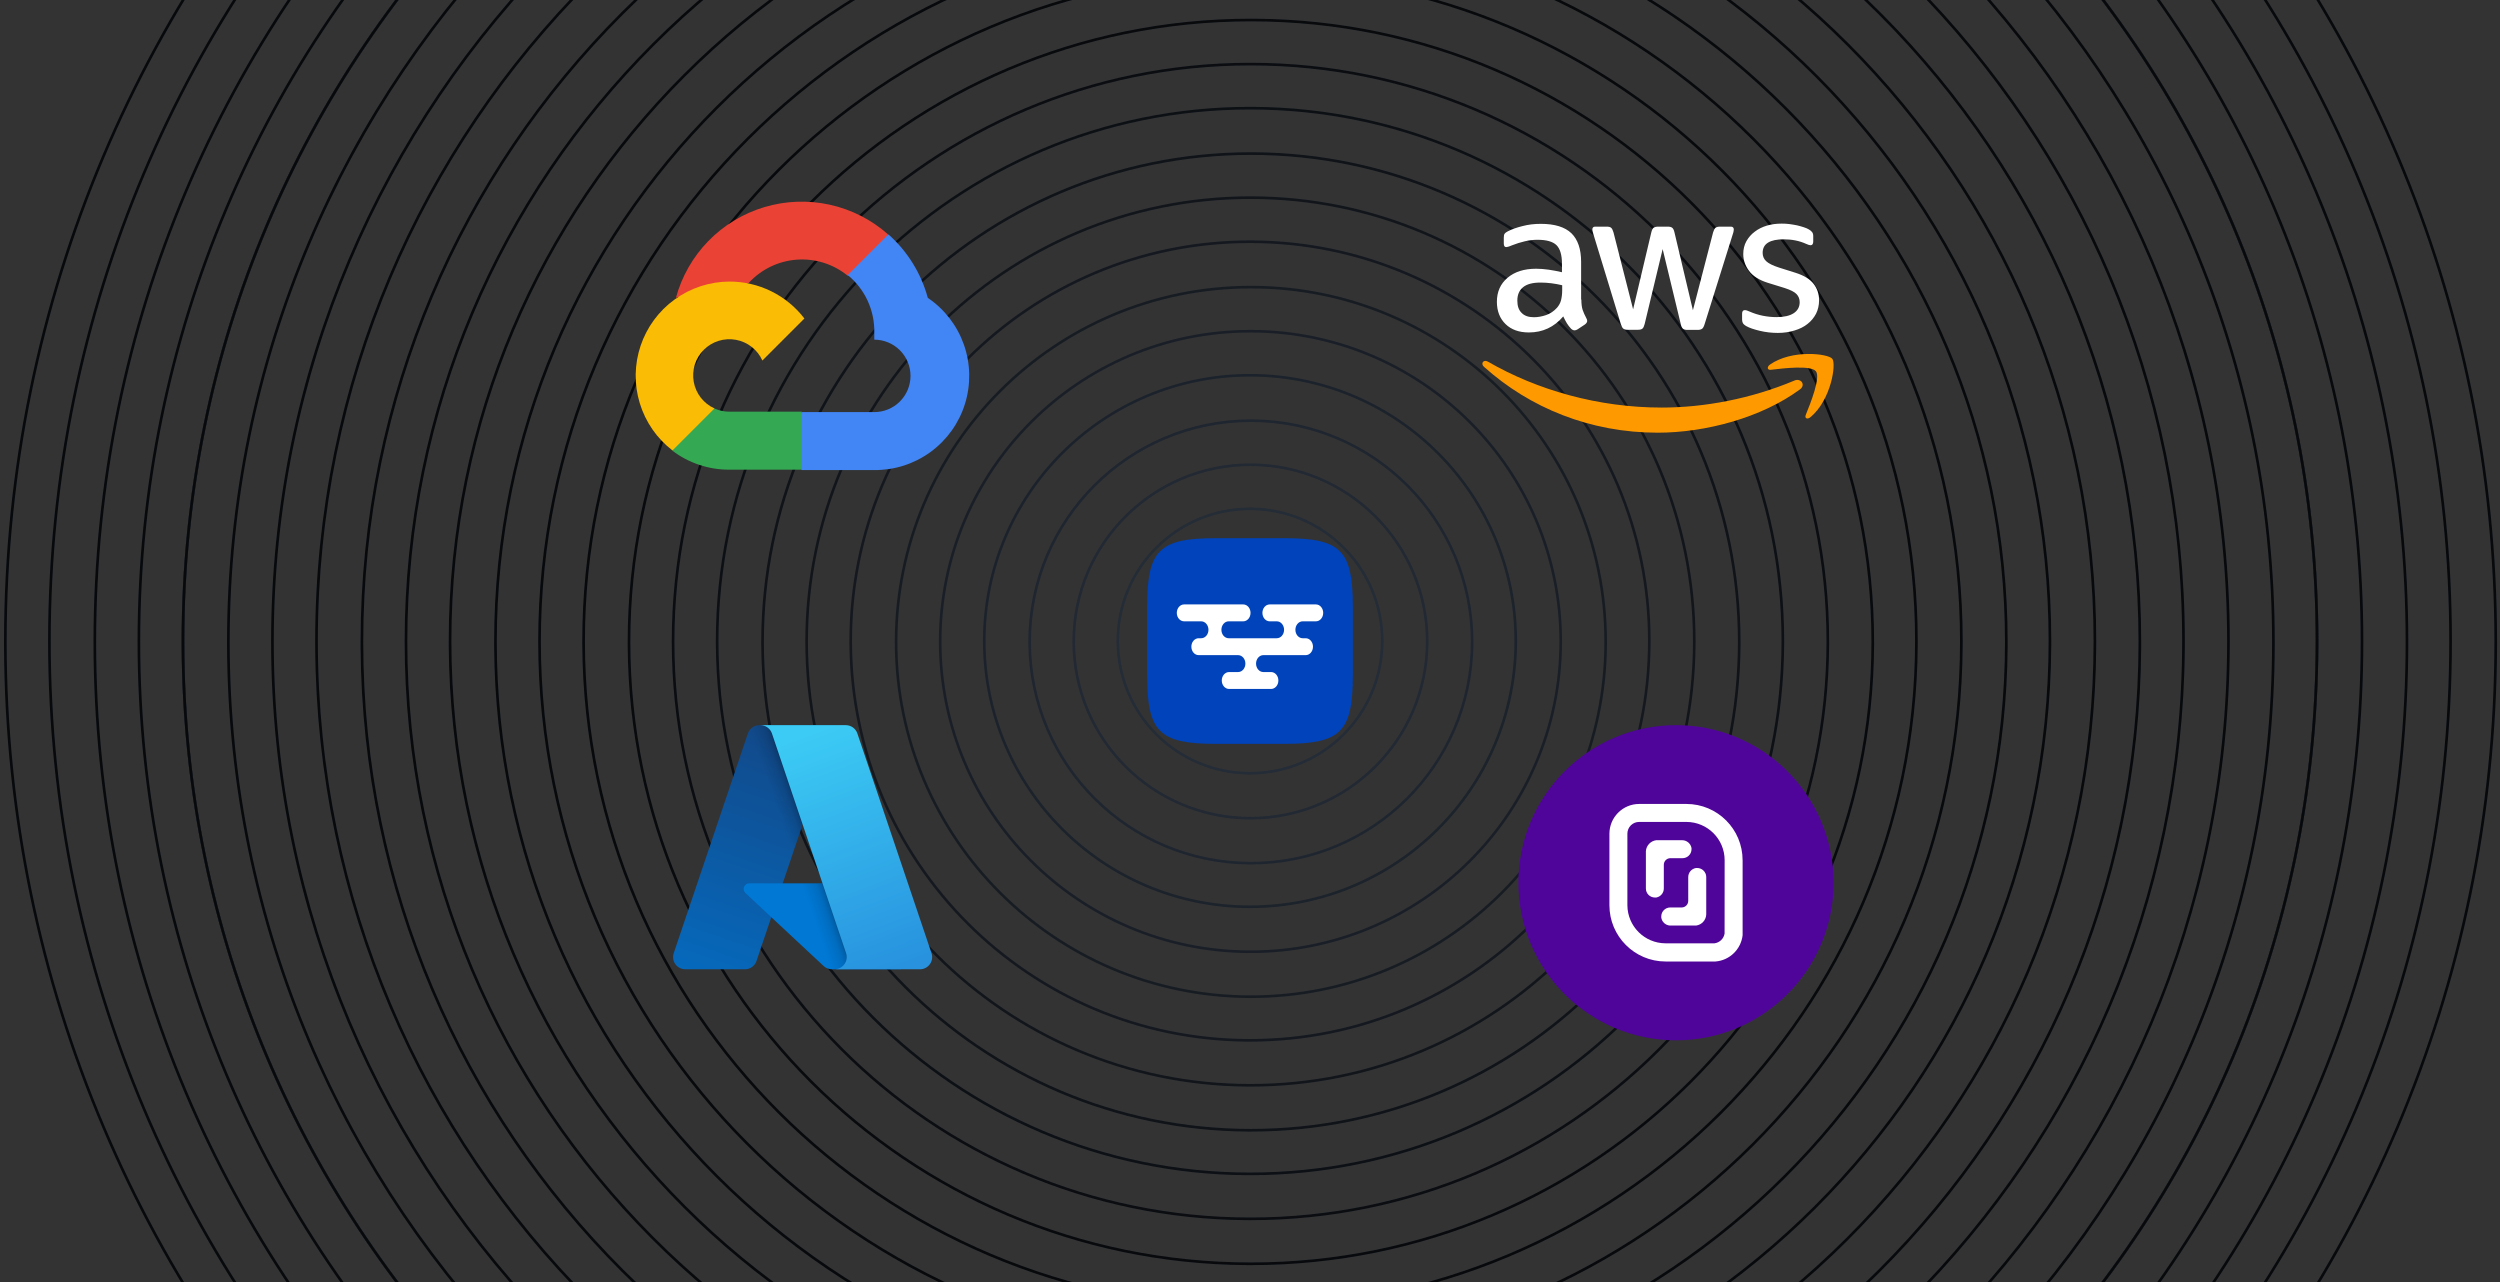 <svg width="1872" height="960" viewBox="0 0 1872 960" fill="none" xmlns="http://www.w3.org/2000/svg">
<rect x="0" y="0" width="1872" height="960" fill="#333333" stroke="none"/>
<g clip-path="url(#clip0_206_511)">
<rect width="1872" height="960"/>
<path d="M1001.33 480.667C1001.33 444.953 972.381 416 936.667 416C900.953 416 872 444.953 872 480.667C872 516.381 900.953 545.333 936.667 545.333V547.333L935.805 547.328C899.67 546.87 870.464 517.663 870.006 481.528L870 480.667C870 443.848 899.848 414 936.667 414L937.528 414.006C973.95 414.467 1003.33 444.136 1003.33 480.667L1003.33 481.528C1002.87 517.95 973.198 547.333 936.667 547.333V545.333C972.381 545.333 1001.33 516.381 1001.33 480.667Z" fill="#2C3542"/>
<path d="M1001.33 480.667C1001.33 444.953 972.381 416 936.667 416C900.953 416 872 444.953 872 480.667C872 516.381 900.953 545.333 936.667 545.333V547.333L935.805 547.328C899.67 546.87 870.464 517.663 870.006 481.528L870 480.667C870 443.848 899.848 414 936.667 414L937.528 414.006C973.95 414.467 1003.33 444.136 1003.33 480.667L1003.33 481.528C1002.87 517.95 973.198 547.333 936.667 547.333V545.333C972.381 545.333 1001.33 516.381 1001.33 480.667Z" fill="url(#paint0_radial_206_511)" fill-opacity="0.84"/>
<path d="M1034 480C1034 425.876 990.124 382 936 382C881.876 382 838 425.876 838 480C838 534.124 881.876 578 936 578V580L934.707 579.992C880.504 579.305 836.694 535.495 836.008 481.292L836 480C836 424.772 880.772 380 936 380L937.292 380.008C991.925 380.7 1036 425.203 1036 480L1035.99 481.292C1035.3 535.925 990.797 580 936 580V578C990.124 578 1034 534.124 1034 480Z" fill="#2C3542"/>
<path d="M1034 480C1034 425.876 990.124 382 936 382C881.876 382 838 425.876 838 480C838 534.124 881.876 578 936 578V580L934.707 579.992C880.504 579.305 836.694 535.495 836.008 481.292L836 480C836 424.772 880.772 380 936 380L937.292 380.008C991.925 380.7 1036 425.203 1036 480L1035.99 481.292C1035.3 535.925 990.797 580 936 580V578C990.124 578 1034 534.124 1034 480Z" fill="url(#paint1_radial_206_511)" fill-opacity="0.84"/>
<path d="M1067.67 480.333C1067.67 407.8 1008.87 349 936.333 349C863.8 349 805 407.8 805 480.333C805 552.866 863.8 611.667 936.333 611.667V613.667L934.61 613.655C861.766 612.733 803 553.396 803 480.333C803 406.695 862.695 347 936.333 347C1009.97 347 1069.67 406.695 1069.67 480.333L1069.66 482.057C1068.73 554.9 1009.4 613.667 936.333 613.667V611.667C1008.87 611.667 1067.67 552.866 1067.67 480.333Z" fill="#2C3542"/>
<path d="M1067.67 480.333C1067.67 407.8 1008.87 349 936.333 349C863.8 349 805 407.8 805 480.333C805 552.866 863.8 611.667 936.333 611.667V613.667L934.61 613.655C861.766 612.733 803 553.396 803 480.333C803 406.695 862.695 347 936.333 347C1009.97 347 1069.67 406.695 1069.67 480.333L1069.66 482.057C1068.73 554.9 1009.4 613.667 936.333 613.667V611.667C1008.87 611.667 1067.67 552.866 1067.67 480.333Z" fill="url(#paint2_radial_206_511)" fill-opacity="0.84"/>
<path d="M1101.33 480.667C1101.33 389.724 1027.61 316 936.667 316C845.724 316 772 389.724 772 480.667C772 571.61 845.724 645.333 936.667 645.333V647.333L934.513 647.319C844.175 646.175 771.158 573.158 770.014 482.82L770 480.667C770 388.62 844.62 314 936.667 314L938.82 314.014C1029.88 315.167 1103.33 389.339 1103.33 480.667L1103.32 482.82C1102.17 573.875 1028 647.333 936.667 647.333V645.333C1027.61 645.333 1101.33 571.61 1101.33 480.667Z" fill="#2C3542"/>
<path d="M1101.33 480.667C1101.33 389.724 1027.61 316 936.667 316C845.724 316 772 389.724 772 480.667C772 571.61 845.724 645.333 936.667 645.333V647.333L934.513 647.319C844.175 646.175 771.158 573.158 770.014 482.82L770 480.667C770 388.62 844.62 314 936.667 314L938.82 314.014C1029.88 315.167 1103.33 389.339 1103.33 480.667L1103.32 482.82C1102.17 573.875 1028 647.333 936.667 647.333V645.333C1027.61 645.333 1101.33 571.61 1101.33 480.667Z" fill="url(#paint3_radial_206_511)" fill-opacity="0.84"/>
<path d="M1134 480C1134 370.648 1045.35 282 936 282C826.648 282 738 370.648 738 480C738 589.352 826.648 678 936 678V680L934.706 679.996C825.275 679.303 736.697 590.724 736.004 481.293L736 480C736 369.543 825.543 280 936 280L937.293 280.004C1047.15 280.699 1136 369.974 1136 480L1136 481.293C1135.3 591.155 1046.03 680 936 680V678C1045.35 678 1134 589.352 1134 480Z" fill="#2C3542"/>
<path d="M1134 480C1134 370.648 1045.35 282 936 282C826.648 282 738 370.648 738 480C738 589.352 826.648 678 936 678V680L934.706 679.996C825.275 679.303 736.697 590.724 736.004 481.293L736 480C736 369.543 825.543 280 936 280L937.293 280.004C1047.15 280.699 1136 369.974 1136 480L1136 481.293C1135.3 591.155 1046.03 680 936 680V678C1045.35 678 1134 589.352 1134 480Z" fill="url(#paint4_radial_206_511)" fill-opacity="0.84"/>
<path d="M1167.67 480.333C1167.67 352.571 1064.09 249 936.333 249C808.571 249 705 352.571 705 480.333C705 608.095 808.571 711.667 936.333 711.667V713.667L934.824 713.662C806.652 712.85 703 608.696 703 480.333C703 351.467 807.467 247 936.333 247C1065.2 247 1169.67 351.467 1169.67 480.333L1169.66 481.843C1168.85 610.015 1064.7 713.667 936.333 713.667V711.667C1064.09 711.667 1167.67 608.095 1167.67 480.333Z" fill="#2C3542"/>
<path d="M1167.67 480.333C1167.67 352.571 1064.09 249 936.333 249C808.571 249 705 352.571 705 480.333C705 608.095 808.571 711.667 936.333 711.667V713.667L934.824 713.662C806.652 712.85 703 608.696 703 480.333C703 351.467 807.467 247 936.333 247C1065.2 247 1169.67 351.467 1169.67 480.333L1169.66 481.843C1168.85 610.015 1064.7 713.667 936.333 713.667V711.667C1064.09 711.667 1167.67 608.095 1167.67 480.333Z" fill="url(#paint5_radial_206_511)" fill-opacity="0.84"/>
<path d="M1201.33 480.667C1201.33 334.496 1082.84 216 936.667 216C790.496 216 672 334.496 672 480.667C672 626.838 790.496 745.333 936.667 745.333V747.333L934.942 747.328C789.035 746.404 670.93 628.299 670.006 482.392L670 480.667C670 333.391 789.391 214 936.667 214L938.392 214.006C1084.87 214.934 1203.33 333.966 1203.33 480.667L1203.33 482.392C1202.4 628.874 1083.37 747.333 936.667 747.333V745.333C1082.84 745.333 1201.33 626.838 1201.33 480.667Z" fill="#2C3542"/>
<path d="M1201.33 480.667C1201.33 334.496 1082.84 216 936.667 216C790.496 216 672 334.496 672 480.667C672 626.838 790.496 745.333 936.667 745.333V747.333L934.942 747.328C789.035 746.404 670.93 628.299 670.006 482.392L670 480.667C670 333.391 789.391 214 936.667 214L938.392 214.006C1084.87 214.934 1203.33 333.966 1203.33 480.667L1203.33 482.392C1202.4 628.874 1083.37 747.333 936.667 747.333V745.333C1082.84 745.333 1201.33 626.838 1201.33 480.667Z" fill="url(#paint6_radial_206_511)" fill-opacity="0.84"/>
<path d="M1234 480C1234 315.419 1100.58 182 936 182C771.419 182 638 315.419 638 480C638 644.581 771.419 778 936 778V780L934.06 779.994C769.913 778.954 637.046 646.086 636.006 481.94L636 480C636 314.315 770.315 180 936 180L937.94 180.006C1102.73 181.05 1236 314.962 1236 480L1235.99 481.94C1234.95 646.733 1101.04 780 936 780V778C1100.58 778 1234 644.581 1234 480Z" fill="#2C3542"/>
<path d="M1234 480C1234 315.419 1100.58 182 936 182C771.419 182 638 315.419 638 480C638 644.581 771.419 778 936 778V780L934.06 779.994C769.913 778.954 637.046 646.086 636.006 481.94L636 480C636 314.315 770.315 180 936 180L937.94 180.006C1102.73 181.05 1236 314.962 1236 480L1235.99 481.94C1234.95 646.733 1101.04 780 936 780V778C1100.58 778 1234 644.581 1234 480Z" fill="url(#paint7_radial_206_511)" fill-opacity="0.84"/>
<path d="M1267.67 480.333C1267.67 297.343 1119.32 149 936.333 149C753.343 149 605 297.343 605 480.333C605 663.323 753.343 811.667 936.333 811.667V813.667L934.178 813.66C751.075 812.501 603 663.709 603 480.333C603 296.238 752.238 147 936.333 147C1120.43 147 1269.67 296.238 1269.67 480.333L1269.66 482.489C1268.5 665.592 1119.71 813.667 936.333 813.667V811.667C1119.32 811.667 1267.67 663.323 1267.67 480.333Z" fill="#2C3542"/>
<path d="M1267.67 480.333C1267.67 297.343 1119.32 149 936.333 149C753.343 149 605 297.343 605 480.333C605 663.323 753.343 811.667 936.333 811.667V813.667L934.178 813.66C751.075 812.501 603 663.709 603 480.333C603 296.238 752.238 147 936.333 147C1120.43 147 1269.67 296.238 1269.67 480.333L1269.66 482.489C1268.5 665.592 1119.71 813.667 936.333 813.667V811.667C1119.32 811.667 1267.67 663.323 1267.67 480.333Z" fill="url(#paint8_radial_206_511)" fill-opacity="0.84"/>
<path d="M1301.33 480.667C1301.33 279.267 1138.07 116 936.667 116C735.267 116 572 279.267 572 480.667C572 682.067 735.267 845.333 936.667 845.333V847.333L934.295 847.326C733.672 846.055 571.278 683.661 570.008 483.038L570 480.667C570 278.163 734.163 114 936.667 114L939.038 114.008C1140.45 115.283 1303.33 278.954 1303.33 480.667L1303.33 483.038C1302.05 684.451 1138.38 847.333 936.667 847.333V845.333C1138.07 845.333 1301.33 682.067 1301.33 480.667Z" fill="#2C3542"/>
<path d="M1301.33 480.667C1301.33 279.267 1138.07 116 936.667 116C735.267 116 572 279.267 572 480.667C572 682.067 735.267 845.333 936.667 845.333V847.333L934.295 847.326C733.672 846.055 571.278 683.661 570.008 483.038L570 480.667C570 278.163 734.163 114 936.667 114L939.038 114.008C1140.45 115.283 1303.33 278.954 1303.33 480.667L1303.33 483.038C1302.05 684.451 1138.38 847.333 936.667 847.333V845.333C1138.07 845.333 1301.33 682.067 1301.33 480.667Z" fill="url(#paint9_radial_206_511)" fill-opacity="0.84"/>
<path d="M1334 480C1334 260.191 1155.81 82 936 82C716.191 82 538 260.191 538 480C538 699.809 716.191 878 936 878V880L933.413 879.992C714.551 878.606 537.394 701.449 536.008 482.587L536 480C536 259.086 715.086 80 936 80L938.587 80.008C1158.31 81.399 1336 259.949 1336 480L1335.99 482.587C1334.6 702.31 1156.05 880 936 880V878C1155.81 878 1334 699.809 1334 480Z" fill="#2C3542"/>
<path d="M1334 480C1334 260.191 1155.81 82 936 82C716.191 82 538 260.191 538 480C538 699.809 716.191 878 936 878V880L933.413 879.992C714.551 878.606 537.394 701.449 536.008 482.587L536 480C536 259.086 715.086 80 936 80L938.587 80.008C1158.31 81.399 1336 259.949 1336 480L1335.99 482.587C1334.6 702.31 1156.05 880 936 880V878C1155.81 878 1334 699.809 1334 480Z" fill="url(#paint10_radial_206_511)" fill-opacity="0.84"/>
<path d="M1367.67 480.333C1367.67 242.114 1174.55 49 936.333 49C698.114 49 505 242.114 505 480.333C505 718.552 698.114 911.667 936.333 911.667V913.667L933.531 913.657C695.497 912.15 503 718.722 503 480.333C503 241.01 697.01 47 936.333 47C1175.66 47 1369.67 241.01 1369.67 480.333L1369.66 483.136C1368.15 721.169 1174.72 913.667 936.333 913.667V911.667C1174.55 911.667 1367.67 718.552 1367.67 480.333Z" fill="#2C3542"/>
<path d="M1367.67 480.333C1367.67 242.114 1174.55 49 936.333 49C698.114 49 505 242.114 505 480.333C505 718.552 698.114 911.667 936.333 911.667V913.667L933.531 913.657C695.497 912.15 503 718.722 503 480.333C503 241.01 697.01 47 936.333 47C1175.66 47 1369.67 241.01 1369.67 480.333L1369.66 483.136C1368.15 721.169 1174.72 913.667 936.333 913.667V911.667C1174.55 911.667 1367.67 718.552 1367.67 480.333Z" fill="url(#paint11_radial_206_511)" fill-opacity="0.84"/>
<path d="M1401.33 480.667C1401.33 224.039 1193.3 16 936.667 16C680.039 16 472 224.039 472 480.667C472 737.295 680.039 945.333 936.667 945.333V947.333L933.648 947.324C678.31 945.707 471.627 739.023 470.01 483.685L470 480.667C470 222.934 678.934 14 936.667 14L939.685 14.01C1196.03 15.633 1403.33 223.941 1403.33 480.667L1403.32 483.685C1401.7 740.028 1193.39 947.333 936.667 947.333V945.333C1193.3 945.333 1401.33 737.295 1401.33 480.667Z" fill="#2C3542"/>
<path d="M1401.33 480.667C1401.33 224.039 1193.3 16 936.667 16C680.039 16 472 224.039 472 480.667C472 737.295 680.039 945.333 936.667 945.333V947.333L933.648 947.324C678.31 945.707 471.627 739.023 470.01 483.685L470 480.667C470 222.934 678.934 14 936.667 14L939.685 14.01C1196.03 15.633 1403.33 223.941 1403.33 480.667L1403.32 483.685C1401.7 740.028 1193.39 947.333 936.667 947.333V945.333C1193.3 945.333 1401.33 737.295 1401.33 480.667Z" fill="url(#paint12_radial_206_511)" fill-opacity="0.84"/>
<path d="M1434 480C1434 204.962 1211.04 -18 936 -18C660.962 -18 438 204.962 438 480C438 755.038 660.962 978 936 978V980L932.767 979.989C659.189 978.257 437.742 756.811 436.01 483.233L436 480C436 203.858 659.858 -20 936 -20L939.233 -19.99C1213.89 -18.251 1436 204.936 1436 480L1435.99 483.233C1434.25 757.888 1211.06 980 936 980V978C1211.04 978 1434 755.038 1434 480Z" fill="#2C3542"/>
<path d="M1434 480C1434 204.962 1211.04 -18 936 -18C660.962 -18 438 204.962 438 480C438 755.038 660.962 978 936 978V980L932.767 979.989C659.189 978.257 437.742 756.811 436.01 483.233L436 480C436 203.858 659.858 -20 936 -20L939.233 -19.99C1213.89 -18.251 1436 204.936 1436 480L1435.99 483.233C1434.25 757.888 1211.06 980 936 980V978C1211.04 978 1434 755.038 1434 480Z" fill="url(#paint13_radial_206_511)" fill-opacity="0.84"/>
<path d="M1467.67 480.333C1467.67 186.886 1229.78 -51 936.333 -51C642.886 -51 405 186.886 405 480.333C405 773.78 642.886 1011.67 936.333 1011.67V1013.67L932.884 1013.65C639.919 1011.8 403 773.734 403 480.333C403 185.781 641.781 -53 936.333 -53C1230.88 -53 1469.67 185.781 1469.67 480.333L1469.65 483.782C1467.8 776.747 1229.73 1013.67 936.333 1013.67V1011.67C1229.78 1011.67 1467.67 773.78 1467.67 480.333Z" fill="#2C3542"/>
<path d="M1467.67 480.333C1467.67 186.886 1229.78 -51 936.333 -51C642.886 -51 405 186.886 405 480.333C405 773.78 642.886 1011.67 936.333 1011.67V1013.67L932.884 1013.65C639.919 1011.8 403 773.734 403 480.333C403 185.781 641.781 -53 936.333 -53C1230.88 -53 1469.67 185.781 1469.67 480.333L1469.65 483.782C1467.8 776.747 1229.73 1013.67 936.333 1013.67V1011.67C1229.78 1011.67 1467.67 773.78 1467.67 480.333Z" fill="url(#paint14_radial_206_511)" fill-opacity="0.84"/>
<path d="M1501.33 480.667C1501.33 168.81 1248.52 -84 936.667 -84C624.81 -84 372 168.81 372 480.667C372 792.524 624.81 1045.33 936.667 1045.33V1047.33L933.002 1047.32C622.948 1045.36 371.975 794.385 370.012 484.331L370 480.667C370 167.706 623.706 -86 936.667 -86L940.331 -85.988C1251.61 -84.017 1503.33 168.928 1503.33 480.667L1503.32 484.331C1501.35 795.606 1248.41 1047.33 936.667 1047.33V1045.33C1248.52 1045.33 1501.33 792.524 1501.33 480.667Z" fill="#2C3542"/>
<path d="M1501.33 480.667C1501.33 168.81 1248.52 -84 936.667 -84C624.81 -84 372 168.81 372 480.667C372 792.524 624.81 1045.33 936.667 1045.33V1047.33L933.002 1047.32C622.948 1045.36 371.975 794.385 370.012 484.331L370 480.667C370 167.706 623.706 -86 936.667 -86L940.331 -85.988C1251.61 -84.017 1503.33 168.928 1503.33 480.667L1503.32 484.331C1501.35 795.606 1248.41 1047.33 936.667 1047.33V1045.33C1248.52 1045.33 1501.33 792.524 1501.33 480.667Z" fill="url(#paint15_radial_206_511)" fill-opacity="0.84"/>
<path d="M1534 480C1534 149.734 1266.27 -118 936 -118C605.734 -118 338 149.734 338 480C338 810.266 605.734 1078 936 1078V1080L932.119 1079.99C603.827 1077.91 338.092 812.172 336.013 483.88L336 480C336 148.629 604.629 -120 936 -120L939.88 -119.987C1269.46 -117.9 1536 149.923 1536 480L1535.99 483.88C1533.9 813.465 1266.08 1080 936 1080V1078C1266.27 1078 1534 810.266 1534 480Z" fill="#2C3542"/>
<path d="M1534 480C1534 149.734 1266.27 -118 936 -118C605.734 -118 338 149.734 338 480C338 810.266 605.734 1078 936 1078V1080L932.119 1079.99C603.827 1077.91 338.092 812.172 336.013 483.88L336 480C336 148.629 604.629 -120 936 -120L939.88 -119.987C1269.46 -117.9 1536 149.923 1536 480L1535.99 483.88C1533.9 813.465 1266.08 1080 936 1080V1078C1266.27 1078 1534 810.266 1534 480Z" fill="url(#paint16_radial_206_511)" fill-opacity="0.84"/>
<path d="M1567.67 480.333C1567.67 131.657 1285.01 -151 936.333 -151C587.657 -151 305 131.657 305 480.333C305 829.008 587.657 1111.67 936.333 1111.67V1113.67L932.237 1113.65C584.342 1111.45 303 828.747 303 480.333C303 130.553 586.553 -153 936.333 -153C1286.11 -153 1569.67 130.553 1569.67 480.333L1569.65 484.43C1567.45 832.325 1284.75 1113.67 936.333 1113.67V1111.67C1285.01 1111.67 1567.67 829.008 1567.67 480.333Z" fill="#2C3542"/>
<path d="M1567.67 480.333C1567.67 131.657 1285.01 -151 936.333 -151C587.657 -151 305 131.657 305 480.333C305 829.008 587.657 1111.67 936.333 1111.67V1113.67L932.237 1113.65C584.342 1111.45 303 828.747 303 480.333C303 130.553 586.553 -153 936.333 -153C1286.11 -153 1569.67 130.553 1569.67 480.333L1569.65 484.43C1567.45 832.325 1284.75 1113.67 936.333 1113.67V1111.67C1285.01 1111.67 1567.67 829.008 1567.67 480.333Z" fill="url(#paint17_radial_206_511)" fill-opacity="0.84"/>
<path d="M1601.33 480.667C1601.33 113.582 1303.75 -184 936.667 -184C569.582 -184 272 113.582 272 480.667C272 847.752 569.582 1145.33 936.667 1145.33V1147.33L932.356 1147.32C567.586 1145.01 272.324 849.748 270.014 484.979L270 480.667C270 112.477 568.477 -186 936.667 -186L940.979 -185.986C1307.18 -183.667 1603.33 113.916 1603.33 480.667L1603.32 484.979C1601 851.184 1303.42 1147.33 936.667 1147.33V1145.33C1303.75 1145.33 1601.33 847.752 1601.33 480.667Z" fill="#2C3542"/>
<path d="M1601.33 480.667C1601.33 113.582 1303.75 -184 936.667 -184C569.582 -184 272 113.582 272 480.667C272 847.752 569.582 1145.33 936.667 1145.33V1147.33L932.356 1147.32C567.586 1145.01 272.324 849.748 270.014 484.979L270 480.667C270 112.477 568.477 -186 936.667 -186L940.979 -185.986C1307.18 -183.667 1603.33 113.916 1603.33 480.667L1603.32 484.979C1601 851.184 1303.42 1147.33 936.667 1147.33V1145.33C1303.75 1145.33 1601.33 847.752 1601.33 480.667Z" fill="url(#paint18_radial_206_511)" fill-opacity="0.84"/>
<path d="M1634 480C1634 94.505 1321.49 -218 936 -218C550.505 -218 238 94.505 238 480C238 865.495 550.505 1178 936 1178V1180L931.473 1179.99C548.465 1177.56 238.44 867.535 236.015 484.527L236 480C236 93.401 549.401 -220 936 -220L940.527 -219.985C1325.04 -217.55 1636 94.911 1636 480L1635.99 484.527C1633.55 869.043 1321.09 1180 936 1180V1178C1321.49 1178 1634 865.495 1634 480Z" fill="#2C3542"/>
<path d="M1634 480C1634 94.505 1321.49 -218 936 -218C550.505 -218 238 94.505 238 480C238 865.495 550.505 1178 936 1178V1180L931.473 1179.99C548.465 1177.56 238.44 867.535 236.015 484.527L236 480C236 93.401 549.401 -220 936 -220L940.527 -219.985C1325.04 -217.55 1636 94.911 1636 480L1635.99 484.527C1633.55 869.043 1321.09 1180 936 1180V1178C1321.49 1178 1634 865.495 1634 480Z" fill="url(#paint19_radial_206_511)" fill-opacity="0.84"/>
<path d="M1667.67 480.333C1667.67 76.429 1340.24 -251 936.333 -251C532.429 -251 205 76.429 205 480.333C205 884.237 532.429 1211.67 936.333 1211.67V1213.67L933.961 1213.66C530.043 1212.38 203 884.55 203 480.333C203 75.324 531.324 -253 936.333 -253C1341.34 -253 1669.67 75.324 1669.67 480.333L1669.66 482.705C1668.38 886.623 1340.55 1213.67 936.333 1213.67V1211.67C1340.24 1211.67 1667.67 884.237 1667.67 480.333Z" fill="#2C3542"/>
<path d="M1667.67 480.333C1667.67 76.429 1340.24 -251 936.333 -251C532.429 -251 205 76.429 205 480.333C205 884.237 532.429 1211.67 936.333 1211.67V1213.67L933.961 1213.66C530.043 1212.38 203 884.55 203 480.333C203 75.324 531.324 -253 936.333 -253C1341.34 -253 1669.67 75.324 1669.67 480.333L1669.66 482.705C1668.38 886.623 1340.55 1213.67 936.333 1213.67V1211.67C1340.24 1211.67 1667.67 884.237 1667.67 480.333Z" fill="url(#paint20_radial_206_511)" fill-opacity="0.84"/>
<path d="M1701.33 480.667C1701.33 58.353 1358.98 -284 936.667 -284C514.353 -284 172 58.353 172 480.667C172 902.981 514.353 1245.33 936.667 1245.33V1247.33L934.187 1247.33C512.735 1245.99 171.338 904.598 170.004 483.147L170 480.667C170 57.249 513.249 -286 936.667 -286L939.147 -285.996C1361.42 -284.659 1703.33 58.076 1703.33 480.667L1703.33 483.147C1701.99 905.424 1359.26 1247.33 936.667 1247.33V1245.33C1358.98 1245.33 1701.33 902.98 1701.33 480.667Z" fill="#2C3542"/>
<path d="M1701.33 480.667C1701.33 58.353 1358.98 -284 936.667 -284C514.353 -284 172 58.353 172 480.667C172 902.981 514.353 1245.33 936.667 1245.33V1247.33L934.187 1247.33C512.735 1245.99 171.338 904.598 170.004 483.147L170 480.667C170 57.249 513.249 -286 936.667 -286L939.147 -285.996C1361.42 -284.659 1703.33 58.076 1703.33 480.667L1703.33 483.147C1701.99 905.424 1359.26 1247.33 936.667 1247.33V1245.33C1358.98 1245.33 1701.33 902.98 1701.33 480.667Z" fill="url(#paint21_radial_206_511)" fill-opacity="0.84"/>
<path d="M1734 480C1734 39.277 1376.72 -318 936 -318C495.277 -318 138 39.277 138 480C138 920.723 495.277 1278 936 1278V1280L933.412 1280C493.637 1278.6 137.397 922.363 136.004 482.588L136 480C136 38.172 494.172 -320 936 -320L938.588 -319.996C1379.23 -318.601 1736 39.035 1736 480L1736 482.588C1734.6 923.225 1376.96 1280 936 1280V1278C1376.72 1278 1734 920.723 1734 480Z" fill="#2C3542"/>
<path d="M1734 480C1734 39.277 1376.72 -318 936 -318C495.277 -318 138 39.277 138 480C138 920.723 495.277 1278 936 1278V1280L933.412 1280C493.637 1278.6 137.397 922.363 136.004 482.588L136 480C136 38.172 494.172 -320 936 -320L938.588 -319.996C1379.23 -318.601 1736 39.035 1736 480L1736 482.588C1734.6 923.225 1376.96 1280 936 1280V1278C1376.72 1278 1734 920.723 1734 480Z" fill="url(#paint22_radial_206_511)" fill-opacity="0.84"/>
<path d="M1767.67 480.335C1767.67 21.201 1395.47 -351 936.335 -351C477.201 -351 105 21.201 105 480.335C105 939.469 477.201 1311.67 936.335 1311.67V1313.67C476.097 1313.67 103 940.573 103 480.335C103 20.097 476.097 -353 936.335 -353C1396.57 -353 1769.67 20.097 1769.67 480.335C1769.67 940.573 1396.57 1313.67 936.335 1313.67V1311.67C1395.47 1311.67 1767.67 939.469 1767.67 480.335Z" fill="#2C3542"/>
<path d="M1767.67 480.335C1767.67 21.201 1395.47 -351 936.335 -351C477.201 -351 105 21.201 105 480.335C105 939.469 477.201 1311.67 936.335 1311.67V1313.67C476.097 1313.67 103 940.573 103 480.335C103 20.097 476.097 -353 936.335 -353C1396.57 -353 1769.67 20.097 1769.67 480.335C1769.67 940.573 1396.57 1313.67 936.335 1313.67V1311.67C1395.47 1311.67 1767.67 939.469 1767.67 480.335Z" fill="url(#paint23_radial_206_511)" fill-opacity="0.84"/>
<path d="M1801.34 480.67C1801.34 3.126 1414.21 -384 936.67 -384C459.126 -384 72 3.126 72 480.67C72 958.214 459.126 1345.34 936.67 1345.34V1347.34C458.021 1347.34 70 959.319 70 480.67C70 2.021 458.021 -386 936.67 -386C1415.32 -386 1803.34 2.021 1803.34 480.67C1803.34 959.319 1415.32 1347.34 936.67 1347.34V1345.34C1414.21 1345.34 1801.34 958.214 1801.34 480.67Z" fill="#2C3542"/>
<path d="M1801.34 480.67C1801.34 3.126 1414.21 -384 936.67 -384C459.126 -384 72 3.126 72 480.67C72 958.214 459.126 1345.34 936.67 1345.34V1347.34C458.021 1347.34 70 959.319 70 480.67C70 2.021 458.021 -386 936.67 -386C1415.32 -386 1803.34 2.021 1803.34 480.67C1803.34 959.319 1415.32 1347.34 936.67 1347.34V1345.34C1414.21 1345.34 1801.34 958.214 1801.34 480.67Z" fill="url(#paint24_radial_206_511)" fill-opacity="0.84"/>
<path d="M1834 480C1834 -15.952 1431.95 -418 936 -418C440.048 -418 38 -15.952 38 480C38 975.952 440.048 1378 936 1378V1380C438.944 1380 36 977.056 36 480C36 -17.056 438.944 -420 936 -420C1433.06 -420 1836 -17.056 1836 480C1836 977.056 1433.06 1380 936 1380V1378C1431.95 1378 1834 975.952 1834 480Z" fill="#2C3542"/>
<path d="M1834 480C1834 -15.952 1431.95 -418 936 -418C440.048 -418 38 -15.952 38 480C38 975.952 440.048 1378 936 1378V1380C438.944 1380 36 977.056 36 480C36 -17.056 438.944 -420 936 -420C1433.06 -420 1836 -17.056 1836 480C1836 977.056 1433.06 1380 936 1380V1378C1431.95 1378 1834 975.952 1834 480Z" fill="url(#paint25_radial_206_511)" fill-opacity="0.84"/>
<path d="M1867.8 480.401C1867.8 -33.997 1450.8 -451 936.401 -451C422.002 -451 5 -33.998 5 480.401C5 994.798 422.003 1411.8 936.401 1411.8V1413.8L933.381 1413.8C420.273 1412.17 4.629 996.527 3.005 483.419L3 480.401C3 -35.102 420.898 -453 936.401 -453L939.419 -452.995C1453.53 -451.367 1869.8 -34.096 1869.8 480.401L1869.8 483.419C1868.17 997.533 1450.9 1413.8 936.401 1413.8V1411.8C1450.8 1411.8 1867.8 994.798 1867.8 480.401Z" fill="#2C3542"/>
<path d="M1867.8 480.401C1867.8 -33.997 1450.8 -451 936.401 -451C422.002 -451 5 -33.998 5 480.401C5 994.798 422.003 1411.8 936.401 1411.8V1413.8L933.381 1413.8C420.273 1412.17 4.629 996.527 3.005 483.419L3 480.401C3 -35.102 420.898 -453 936.401 -453L939.419 -452.995C1453.53 -451.367 1869.8 -34.096 1869.8 480.401L1869.8 483.419C1868.17 997.533 1450.9 1413.8 936.401 1413.8V1411.8C1450.8 1411.8 1867.8 994.798 1867.8 480.401Z" fill="url(#paint26_radial_206_511)" fill-opacity="0.84"/>
<path d="M1734 480C1734 39.277 1376.72 -318 936 -318C495.277 -318 138 39.277 138 480C138 920.723 495.277 1278 936 1278V1280L933.412 1280C493.637 1278.6 137.397 922.363 136.004 482.588L136 480C136 38.172 494.172 -320 936 -320L938.588 -319.996C1379.23 -318.601 1736 39.035 1736 480L1736 482.588C1734.6 923.225 1376.96 1280 936 1280V1278C1376.72 1278 1734 920.723 1734 480Z" fill="#2C3542"/>
<path d="M1734 480C1734 39.277 1376.72 -318 936 -318C495.277 -318 138 39.277 138 480C138 920.723 495.277 1278 936 1278V1280L933.412 1280C493.637 1278.6 137.397 922.363 136.004 482.588L136 480C136 38.172 494.172 -320 936 -320L938.588 -319.996C1379.23 -318.601 1736 39.035 1736 480L1736 482.588C1734.6 923.225 1376.96 1280 936 1280V1278C1376.72 1278 1734 920.723 1734 480Z" fill="url(#paint27_radial_206_511)" fill-opacity="0.84"/>
<path d="M568.674 543.002H626.081L566.487 719.571C565.875 721.386 564.709 722.962 563.153 724.079C561.598 725.196 559.731 725.797 557.816 725.797H513.14C511.689 725.797 510.259 725.452 508.968 724.79C507.677 724.128 506.562 723.168 505.716 721.989C504.869 720.811 504.316 719.448 504.101 718.013C503.886 716.578 504.016 715.112 504.479 713.738L560.001 549.228C560.613 547.413 561.779 545.836 563.335 544.719C564.891 543.601 566.759 543.002 568.674 543.002Z" fill="url(#paint28_linear_206_511)"/>
<path d="M652.094 661.432H561.062C560.215 661.431 559.388 661.685 558.688 662.16C557.988 662.636 557.448 663.312 557.138 664.099C556.827 664.886 556.761 665.749 556.948 666.574C557.134 667.4 557.565 668.15 558.184 668.727L616.68 723.325C618.383 724.913 620.626 725.797 622.955 725.796H674.501L652.094 661.432Z" fill="#0078D4"/>
<path d="M568.676 543.004C566.739 542.997 564.851 543.609 563.287 544.75C561.723 545.892 560.565 547.505 559.982 549.351L504.549 713.589C504.054 714.969 503.899 716.448 504.096 717.9C504.293 719.353 504.838 720.736 505.683 721.934C506.528 723.132 507.649 724.108 508.952 724.781C510.254 725.454 511.699 725.803 513.165 725.799H558.995C560.702 725.494 562.297 724.742 563.618 723.618C564.939 722.495 565.938 721.041 566.513 719.405L577.567 686.826L617.054 723.656C618.708 725.025 620.784 725.782 622.931 725.799H674.286L651.762 661.435L586.104 661.45L626.289 543.004H568.676Z" fill="url(#paint29_linear_206_511)"/>
<path d="M641.996 549.221C641.385 547.409 640.22 545.834 638.667 544.719C637.113 543.604 635.249 543.004 633.336 543.004H569.358C571.27 543.004 573.134 543.604 574.688 544.719C576.242 545.835 577.406 547.409 578.018 549.221L633.541 713.737C634.005 715.112 634.136 716.578 633.921 718.013C633.706 719.448 633.153 720.812 632.306 721.991C631.46 723.17 630.345 724.13 629.054 724.793C627.763 725.456 626.332 725.801 624.881 725.801H688.862C690.313 725.801 691.743 725.455 693.034 724.792C694.325 724.129 695.44 723.169 696.286 721.99C697.132 720.811 697.685 719.448 697.899 718.013C698.114 716.577 697.984 715.112 697.52 713.737L641.996 549.221Z" fill="url(#paint30_linear_206_511)"/>
<path d="M1184.12 224.303C1184.12 227.525 1184.47 230.137 1185.08 232.052C1185.78 233.968 1186.65 236.058 1187.88 238.322C1188.31 239.018 1188.49 239.715 1188.49 240.324C1188.49 241.195 1187.96 242.066 1186.83 242.937L1181.32 246.594C1180.53 247.116 1179.74 247.377 1179.04 247.377C1178.17 247.377 1177.29 246.942 1176.42 246.158C1175.19 244.852 1174.14 243.459 1173.27 242.066C1172.39 240.586 1171.52 238.931 1170.56 236.928C1163.74 244.939 1155.16 248.945 1144.84 248.945C1137.49 248.945 1131.63 246.855 1127.35 242.675C1123.06 238.496 1120.87 232.923 1120.87 225.957C1120.87 218.556 1123.5 212.548 1128.83 208.02C1134.17 203.493 1141.26 201.229 1150.26 201.229C1153.24 201.229 1156.3 201.49 1159.54 201.925C1162.77 202.361 1166.1 203.057 1169.6 203.841V197.484C1169.6 190.867 1168.2 186.252 1165.48 183.553C1162.69 180.854 1157.96 179.547 1151.23 179.547C1148.17 179.547 1145.02 179.896 1141.78 180.679C1138.54 181.463 1135.39 182.421 1132.33 183.64C1130.93 184.249 1129.88 184.598 1129.27 184.772C1128.66 184.946 1128.22 185.033 1127.87 185.033C1126.65 185.033 1126.04 184.162 1126.04 182.334V178.067C1126.04 176.674 1126.21 175.629 1126.65 175.02C1127.08 174.41 1127.87 173.801 1129.1 173.191C1132.16 171.624 1135.83 170.318 1140.12 169.273C1144.4 168.141 1148.95 167.618 1153.76 167.618C1164.17 167.618 1171.78 169.969 1176.68 174.671C1181.49 179.373 1183.94 186.513 1183.94 196.091V224.303H1184.12ZM1148.6 237.538C1151.49 237.538 1154.46 237.016 1157.61 235.971C1160.76 234.926 1163.56 233.01 1165.92 230.398C1167.32 228.744 1168.37 226.915 1168.9 224.825C1169.42 222.736 1169.77 220.21 1169.77 217.25V213.593C1167.23 212.983 1164.52 212.461 1161.72 212.113C1158.92 211.764 1156.21 211.59 1153.5 211.59C1147.64 211.59 1143.35 212.722 1140.47 215.073C1137.58 217.424 1136.18 220.733 1136.18 225.087C1136.18 229.179 1137.23 232.227 1139.42 234.316C1141.52 236.493 1144.58 237.538 1148.6 237.538ZM1218.84 246.942C1217.27 246.942 1216.22 246.681 1215.52 246.071C1214.82 245.549 1214.21 244.33 1213.68 242.675L1193.13 175.368C1192.6 173.627 1192.34 172.495 1192.34 171.885C1192.34 170.492 1193.04 169.708 1194.44 169.708H1203.01C1204.67 169.708 1205.81 169.969 1206.42 170.579C1207.12 171.101 1207.65 172.32 1208.17 173.975L1222.87 231.617L1236.51 173.975C1236.95 172.233 1237.47 171.101 1238.17 170.579C1238.87 170.057 1240.1 169.708 1241.67 169.708H1248.67C1250.33 169.708 1251.47 169.969 1252.17 170.579C1252.87 171.101 1253.48 172.32 1253.83 173.975L1267.65 232.314L1282.78 173.975C1283.31 172.233 1283.92 171.101 1284.53 170.579C1285.23 170.057 1286.37 169.708 1287.94 169.708H1296.08C1297.48 169.708 1298.27 170.405 1298.27 171.885C1298.27 172.32 1298.18 172.756 1298.09 173.278C1298 173.801 1297.83 174.497 1297.48 175.455L1276.4 242.762C1275.87 244.504 1275.26 245.636 1274.56 246.158C1273.86 246.681 1272.72 247.029 1271.24 247.029H1263.71C1262.05 247.029 1260.92 246.768 1260.22 246.158C1259.52 245.549 1258.9 244.417 1258.55 242.675L1245 186.513L1231.53 242.588C1231.09 244.33 1230.56 245.462 1229.86 246.071C1229.16 246.681 1227.94 246.942 1226.36 246.942H1218.84ZM1331.24 249.293C1326.69 249.293 1322.15 248.77 1317.77 247.726C1313.4 246.681 1309.99 245.549 1307.71 244.243C1306.31 243.459 1305.35 242.588 1305 241.805C1304.65 241.021 1304.48 240.15 1304.48 239.367V234.926C1304.48 233.097 1305.18 232.227 1306.49 232.227C1307.01 232.227 1307.54 232.314 1308.06 232.488C1308.59 232.662 1309.37 233.01 1310.25 233.359C1313.22 234.665 1316.46 235.709 1319.87 236.406C1323.37 237.103 1326.78 237.451 1330.28 237.451C1335.79 237.451 1340.08 236.493 1343.05 234.578C1346.02 232.662 1347.6 229.876 1347.6 226.306C1347.6 223.868 1346.81 221.865 1345.24 220.21C1343.66 218.556 1340.69 217.076 1336.4 215.683L1323.72 211.764C1317.33 209.762 1312.61 206.801 1309.72 202.883C1306.84 199.052 1305.35 194.785 1305.35 190.257C1305.35 186.6 1306.14 183.379 1307.71 180.592C1309.29 177.806 1311.39 175.368 1314.01 173.452C1316.63 171.45 1319.61 169.969 1323.11 168.925C1326.61 167.88 1330.28 167.444 1334.13 167.444C1336.05 167.444 1338.06 167.531 1339.99 167.793C1342 168.054 1343.84 168.402 1345.67 168.75C1347.42 169.186 1349.09 169.621 1350.66 170.144C1352.24 170.666 1353.46 171.188 1354.33 171.711C1355.56 172.407 1356.43 173.104 1356.96 173.888C1357.48 174.584 1357.75 175.542 1357.75 176.761V180.854C1357.75 182.682 1357.05 183.64 1355.73 183.64C1355.03 183.64 1353.9 183.292 1352.41 182.595C1347.42 180.331 1341.83 179.199 1335.62 179.199C1330.63 179.199 1326.69 179.983 1323.98 181.637C1321.27 183.292 1319.87 185.817 1319.87 189.387C1319.87 191.825 1320.75 193.914 1322.5 195.569C1324.24 197.223 1327.48 198.878 1332.12 200.358L1344.54 204.276C1350.84 206.279 1355.38 209.065 1358.1 212.635C1360.81 216.205 1362.12 220.298 1362.12 224.825C1362.12 228.569 1361.33 231.965 1359.85 234.926C1358.27 237.886 1356.17 240.498 1353.46 242.588C1350.75 244.765 1347.51 246.332 1343.75 247.464C1339.81 248.683 1335.7 249.293 1331.24 249.293Z" fill="white"/>
<path fill-rule="evenodd" clip-rule="evenodd" d="M1347.77 291.609C1319 312.768 1277.18 324 1241.23 324C1190.85 324 1145.45 305.454 1111.17 274.63C1108.45 272.192 1110.9 268.883 1114.14 270.799C1151.23 292.219 1196.97 305.192 1244.3 305.192C1276.22 305.192 1311.3 298.575 1343.58 284.992C1348.39 282.815 1352.5 288.126 1347.77 291.609Z" fill="#FF9900"/>
<path fill-rule="evenodd" clip-rule="evenodd" d="M1359.76 278.027C1356.08 273.325 1335.44 275.763 1326.08 276.895C1323.28 277.243 1322.85 274.805 1325.38 272.976C1341.83 261.483 1368.85 264.791 1372 268.623C1375.15 272.541 1371.13 299.446 1355.73 312.333C1353.37 314.336 1351.1 313.291 1352.15 310.679C1355.65 302.059 1363.43 282.641 1359.76 278.027Z" fill="#FF9900"/>
<path d="M961.872 403C1003.98 403 1013 412.024 1013 454.128V505.872C1013 547.976 1003.98 557 961.872 557H910.128C868.024 557 859 547.976 859 505.872V454.128C859 412.024 868.024 403 910.128 403H961.872Z" fill="#0043BA"/>
<path fill-rule="evenodd" clip-rule="evenodd" d="M881.186 458.923C881.186 455.428 883.627 452.594 886.639 452.594H930.948C933.959 452.594 936.401 455.428 936.401 458.923C936.401 462.419 933.959 465.253 930.948 465.253H920.043C917.032 465.253 914.59 468.087 914.59 471.583C914.59 475.079 917.032 477.912 920.043 477.912H956.06C959.072 477.912 961.513 475.079 961.513 471.583C961.513 468.087 959.072 465.253 956.06 465.253H950.745C947.734 465.253 945.293 462.419 945.293 458.923C945.293 455.428 947.734 452.594 950.745 452.594H985.361C988.372 452.594 990.813 455.428 990.813 458.923C990.813 462.419 988.372 465.253 985.361 465.253H981.257H975.447C972.435 465.253 969.994 468.087 969.994 471.583C969.994 475.079 972.435 477.912 975.447 477.912H977.708C980.719 477.912 983.16 480.746 983.16 484.242C983.16 487.738 980.719 490.572 977.708 490.572H946.204H945.984C942.972 490.572 940.531 493.406 940.531 496.901C940.531 500.397 942.972 503.231 945.984 503.231H951.794C954.806 503.231 957.247 506.065 957.247 509.561C957.247 513.057 954.806 515.89 951.794 515.89H920.318C917.306 515.89 914.865 513.057 914.865 509.561C914.865 506.065 917.306 503.231 920.318 503.231H922.741H927.092C930.104 503.231 932.545 500.397 932.545 496.901C932.545 493.406 930.104 490.572 927.092 490.572H906.715H897.544C894.532 490.572 892.091 487.738 892.091 484.242C892.091 480.746 894.532 477.912 897.544 477.912H899.224H899.445C902.456 477.912 904.897 475.079 904.897 471.583C904.897 468.087 902.456 465.253 899.445 465.253H888.539H886.639C883.627 465.253 881.186 462.419 881.186 458.923Z" fill="white"/>
<path d="M634.482 206.349H642.099L663.809 184.639L664.876 175.421C652.439 164.444 637.409 156.819 621.205 153.265C605.002 149.712 588.16 150.348 572.271 155.113C556.381 159.878 541.969 168.615 530.395 180.499C518.822 192.383 510.469 207.022 506.125 223.031C508.544 222.04 511.223 221.879 513.743 222.574L557.163 215.414C557.163 215.414 559.372 211.757 560.515 211.986C569.818 201.768 582.676 195.493 596.455 194.445C610.234 193.397 623.892 197.656 634.634 206.349H634.482Z" fill="#EA4335"/>
<path d="M694.737 223.032C689.747 204.655 679.501 188.135 665.257 175.498L634.787 205.968C641.137 211.157 646.226 217.72 649.67 225.163C653.114 232.605 654.823 240.732 654.668 248.932V254.34C658.23 254.34 661.756 255.042 665.046 256.404C668.336 257.767 671.326 259.765 673.844 262.283C676.362 264.801 678.36 267.791 679.723 271.081C681.086 274.371 681.787 277.897 681.787 281.459C681.787 285.02 681.086 288.546 679.723 291.837C678.36 295.127 676.362 298.116 673.844 300.634C671.326 303.153 668.336 305.15 665.046 306.513C661.756 307.876 658.23 308.577 654.668 308.577H600.431L595.023 314.062V346.589L600.431 351.998H654.668C669.814 352.115 684.595 347.355 696.826 338.421C709.056 329.487 718.086 316.854 722.58 302.39C727.074 287.926 726.793 272.399 721.779 258.108C716.764 243.816 707.283 231.517 694.737 223.032Z" fill="#4285F4"/>
<path d="M546.117 351.69H600.355V308.27H546.117C542.253 308.269 538.434 307.437 534.919 305.832L527.302 308.193L505.439 329.904L503.535 337.521C515.795 346.779 530.755 351.757 546.117 351.69Z" fill="#34A853"/>
<path d="M546.118 210.842C531.422 210.93 517.12 215.606 505.211 224.216C493.302 232.826 484.379 244.941 479.689 258.868C474.999 272.796 474.776 287.84 479.051 301.901C483.326 315.961 491.886 328.335 503.535 337.294L534.996 305.834C530.998 304.027 527.498 301.278 524.796 297.822C522.094 294.365 520.271 290.305 519.483 285.989C518.696 281.673 518.967 277.231 520.273 273.043C521.58 268.855 523.883 265.047 526.986 261.944C530.088 258.842 533.896 256.539 538.084 255.232C542.272 253.926 546.715 253.655 551.03 254.442C555.346 255.23 559.406 257.053 562.863 259.755C566.319 262.457 569.068 265.957 570.875 269.955L602.335 238.494C595.732 229.862 587.221 222.873 577.469 218.076C567.716 213.279 556.986 210.803 546.118 210.842Z" fill="#FBBC05"/>
<g clip-path="url(#clip1_206_511)">
<path d="M1255 779C1320.17 779 1373 726.17 1373 661C1373 595.83 1320.17 543 1255 543C1189.83 543 1137 595.83 1137 661C1137 726.17 1189.83 779 1255 779Z" fill="#4F0599"/>
<path d="M1277.63 656.621V684.738C1277.47 688.979 1274.27 692.505 1270.05 693.058H1250.39C1247.09 692.805 1244.42 690.316 1243.96 687.066C1243.94 686.766 1243.94 686.467 1243.96 686.19C1243.98 682.48 1247 679.507 1250.69 679.507H1259.24C1261.96 679.507 1264.15 677.294 1264.15 674.598V656.805C1264.13 653.418 1266.59 650.514 1269.96 649.961H1270.79C1274.5 649.914 1277.56 652.887 1277.63 656.598V656.621ZM1245.87 665.171V647.518C1245.87 644.798 1248.09 642.609 1250.78 642.609H1259.89C1263.6 642.609 1266.62 639.589 1266.62 635.879C1266.64 635.602 1266.64 635.326 1266.62 635.049C1266.02 631.661 1263.11 629.195 1259.68 629.149H1240.2C1236.01 629.679 1232.76 633.09 1232.44 637.308V665.333C1232.44 669.043 1235.46 672.062 1239.17 672.062H1240.2C1243.55 671.463 1245.94 668.559 1245.87 665.171ZM1304.87 644.084V700.318C1303.65 710.92 1295.1 719.17 1284.48 719.977H1247.21C1223.96 719.954 1205.13 701.102 1205.13 677.847V624.332C1205.13 612.002 1215.13 602 1227.46 602H1262.77C1286.02 602 1304.85 620.852 1304.85 644.084H1304.87ZM1291.41 644.084C1291.39 628.296 1278.6 615.505 1262.79 615.459H1227.44C1222.57 615.436 1218.61 619.354 1218.59 624.217V677.847C1218.68 693.611 1231.45 706.333 1247.21 706.356H1283.79C1287.63 705.872 1290.72 702.899 1291.37 699.073L1291.41 644.084Z" fill="white"/>
</g>
</g>
<defs>
<radialGradient id="paint0_radial_206_511" cx="0" cy="0" r="1" gradientUnits="userSpaceOnUse" gradientTransform="translate(936.4 480.4) rotate(90) scale(477.1)">
<stop stop-opacity="0"/>
<stop offset="1"/>
</radialGradient>
<radialGradient id="paint1_radial_206_511" cx="0" cy="0" r="1" gradientUnits="userSpaceOnUse" gradientTransform="translate(936.4 480.4) rotate(90) scale(477.1)">
<stop stop-opacity="0"/>
<stop offset="1"/>
</radialGradient>
<radialGradient id="paint2_radial_206_511" cx="0" cy="0" r="1" gradientUnits="userSpaceOnUse" gradientTransform="translate(936.4 480.4) rotate(90) scale(477.1)">
<stop stop-opacity="0"/>
<stop offset="1"/>
</radialGradient>
<radialGradient id="paint3_radial_206_511" cx="0" cy="0" r="1" gradientUnits="userSpaceOnUse" gradientTransform="translate(936.4 480.4) rotate(90) scale(477.1)">
<stop stop-opacity="0"/>
<stop offset="1"/>
</radialGradient>
<radialGradient id="paint4_radial_206_511" cx="0" cy="0" r="1" gradientUnits="userSpaceOnUse" gradientTransform="translate(936.4 480.4) rotate(90) scale(477.1)">
<stop stop-opacity="0"/>
<stop offset="1"/>
</radialGradient>
<radialGradient id="paint5_radial_206_511" cx="0" cy="0" r="1" gradientUnits="userSpaceOnUse" gradientTransform="translate(936.4 480.4) rotate(90) scale(477.1)">
<stop stop-opacity="0"/>
<stop offset="1"/>
</radialGradient>
<radialGradient id="paint6_radial_206_511" cx="0" cy="0" r="1" gradientUnits="userSpaceOnUse" gradientTransform="translate(936.4 480.4) rotate(90) scale(477.1)">
<stop stop-opacity="0"/>
<stop offset="1"/>
</radialGradient>
<radialGradient id="paint7_radial_206_511" cx="0" cy="0" r="1" gradientUnits="userSpaceOnUse" gradientTransform="translate(936.4 480.4) rotate(90) scale(477.1)">
<stop stop-opacity="0"/>
<stop offset="1"/>
</radialGradient>
<radialGradient id="paint8_radial_206_511" cx="0" cy="0" r="1" gradientUnits="userSpaceOnUse" gradientTransform="translate(936.4 480.4) rotate(90) scale(477.1)">
<stop stop-opacity="0"/>
<stop offset="1"/>
</radialGradient>
<radialGradient id="paint9_radial_206_511" cx="0" cy="0" r="1" gradientUnits="userSpaceOnUse" gradientTransform="translate(936.4 480.4) rotate(90) scale(477.1)">
<stop stop-opacity="0"/>
<stop offset="1"/>
</radialGradient>
<radialGradient id="paint10_radial_206_511" cx="0" cy="0" r="1" gradientUnits="userSpaceOnUse" gradientTransform="translate(936.4 480.4) rotate(90) scale(477.1)">
<stop stop-opacity="0"/>
<stop offset="1"/>
</radialGradient>
<radialGradient id="paint11_radial_206_511" cx="0" cy="0" r="1" gradientUnits="userSpaceOnUse" gradientTransform="translate(936.4 480.4) rotate(90) scale(477.1)">
<stop stop-opacity="0"/>
<stop offset="1"/>
</radialGradient>
<radialGradient id="paint12_radial_206_511" cx="0" cy="0" r="1" gradientUnits="userSpaceOnUse" gradientTransform="translate(936.4 480.4) rotate(90) scale(477.1)">
<stop stop-opacity="0"/>
<stop offset="1"/>
</radialGradient>
<radialGradient id="paint13_radial_206_511" cx="0" cy="0" r="1" gradientUnits="userSpaceOnUse" gradientTransform="translate(936.4 480.4) rotate(90) scale(477.1)">
<stop stop-opacity="0"/>
<stop offset="1"/>
</radialGradient>
<radialGradient id="paint14_radial_206_511" cx="0" cy="0" r="1" gradientUnits="userSpaceOnUse" gradientTransform="translate(936.4 480.4) rotate(90) scale(477.1)">
<stop stop-opacity="0"/>
<stop offset="1"/>
</radialGradient>
<radialGradient id="paint15_radial_206_511" cx="0" cy="0" r="1" gradientUnits="userSpaceOnUse" gradientTransform="translate(936.4 480.4) rotate(90) scale(477.1)">
<stop stop-opacity="0"/>
<stop offset="1"/>
</radialGradient>
<radialGradient id="paint16_radial_206_511" cx="0" cy="0" r="1" gradientUnits="userSpaceOnUse" gradientTransform="translate(936.4 480.4) rotate(90) scale(477.1)">
<stop stop-opacity="0"/>
<stop offset="1"/>
</radialGradient>
<radialGradient id="paint17_radial_206_511" cx="0" cy="0" r="1" gradientUnits="userSpaceOnUse" gradientTransform="translate(936.4 480.4) rotate(90) scale(477.1)">
<stop stop-opacity="0"/>
<stop offset="1"/>
</radialGradient>
<radialGradient id="paint18_radial_206_511" cx="0" cy="0" r="1" gradientUnits="userSpaceOnUse" gradientTransform="translate(936.4 480.4) rotate(90) scale(477.1)">
<stop stop-opacity="0"/>
<stop offset="1"/>
</radialGradient>
<radialGradient id="paint19_radial_206_511" cx="0" cy="0" r="1" gradientUnits="userSpaceOnUse" gradientTransform="translate(936.4 480.4) rotate(90) scale(477.1)">
<stop stop-opacity="0"/>
<stop offset="1"/>
</radialGradient>
<radialGradient id="paint20_radial_206_511" cx="0" cy="0" r="1" gradientUnits="userSpaceOnUse" gradientTransform="translate(936.4 480.4) rotate(90) scale(477.1)">
<stop stop-opacity="0"/>
<stop offset="1"/>
</radialGradient>
<radialGradient id="paint21_radial_206_511" cx="0" cy="0" r="1" gradientUnits="userSpaceOnUse" gradientTransform="translate(936.4 480.4) rotate(90) scale(477.1)">
<stop stop-opacity="0"/>
<stop offset="1"/>
</radialGradient>
<radialGradient id="paint22_radial_206_511" cx="0" cy="0" r="1" gradientUnits="userSpaceOnUse" gradientTransform="translate(936.4 480.4) rotate(90) scale(477.1)">
<stop stop-opacity="0"/>
<stop offset="1"/>
</radialGradient>
<radialGradient id="paint23_radial_206_511" cx="0" cy="0" r="1" gradientUnits="userSpaceOnUse" gradientTransform="translate(936.4 480.4) rotate(90) scale(477.1)">
<stop stop-opacity="0"/>
<stop offset="1"/>
</radialGradient>
<radialGradient id="paint24_radial_206_511" cx="0" cy="0" r="1" gradientUnits="userSpaceOnUse" gradientTransform="translate(936.4 480.4) rotate(90) scale(477.1)">
<stop stop-opacity="0"/>
<stop offset="1"/>
</radialGradient>
<radialGradient id="paint25_radial_206_511" cx="0" cy="0" r="1" gradientUnits="userSpaceOnUse" gradientTransform="translate(936.4 480.4) rotate(90) scale(477.1)">
<stop stop-opacity="0"/>
<stop offset="1"/>
</radialGradient>
<radialGradient id="paint26_radial_206_511" cx="0" cy="0" r="1" gradientUnits="userSpaceOnUse" gradientTransform="translate(936.4 480.4) rotate(90) scale(477.1)">
<stop stop-opacity="0"/>
<stop offset="1"/>
</radialGradient>
<radialGradient id="paint27_radial_206_511" cx="0" cy="0" r="1" gradientUnits="userSpaceOnUse" gradientTransform="translate(936.4 480.4) rotate(90) scale(477.1)">
<stop stop-opacity="0"/>
<stop offset="1"/>
</radialGradient>
<linearGradient id="paint28_linear_206_511" x1="589.597" y1="556.548" x2="529.979" y2="732.674" gradientUnits="userSpaceOnUse">
<stop stop-color="#114A8B"/>
<stop offset="1" stop-color="#0669BC"/>
</linearGradient>
<linearGradient id="paint29_linear_206_511" x1="608.222" y1="638.629" x2="594.431" y2="643.292" gradientUnits="userSpaceOnUse">
<stop stop-opacity="0.3"/>
<stop offset="0.071" stop-opacity="0.2"/>
<stop offset="0.321" stop-opacity="0.1"/>
<stop offset="0.623" stop-opacity="0.05"/>
<stop offset="1" stop-opacity="0"/>
</linearGradient>
<linearGradient id="paint30_linear_206_511" x1="600.636" y1="551.413" x2="666.079" y2="725.764" gradientUnits="userSpaceOnUse">
<stop stop-color="#3CCBF4"/>
<stop offset="1" stop-color="#2892DF"/>
</linearGradient>
<clipPath id="clip0_206_511">
<rect width="1872" height="960" fill="white"/>
</clipPath>
<clipPath id="clip1_206_511">
<rect width="236" height="236" fill="white" transform="translate(1137 543)"/>
</clipPath>
</defs>
</svg>
